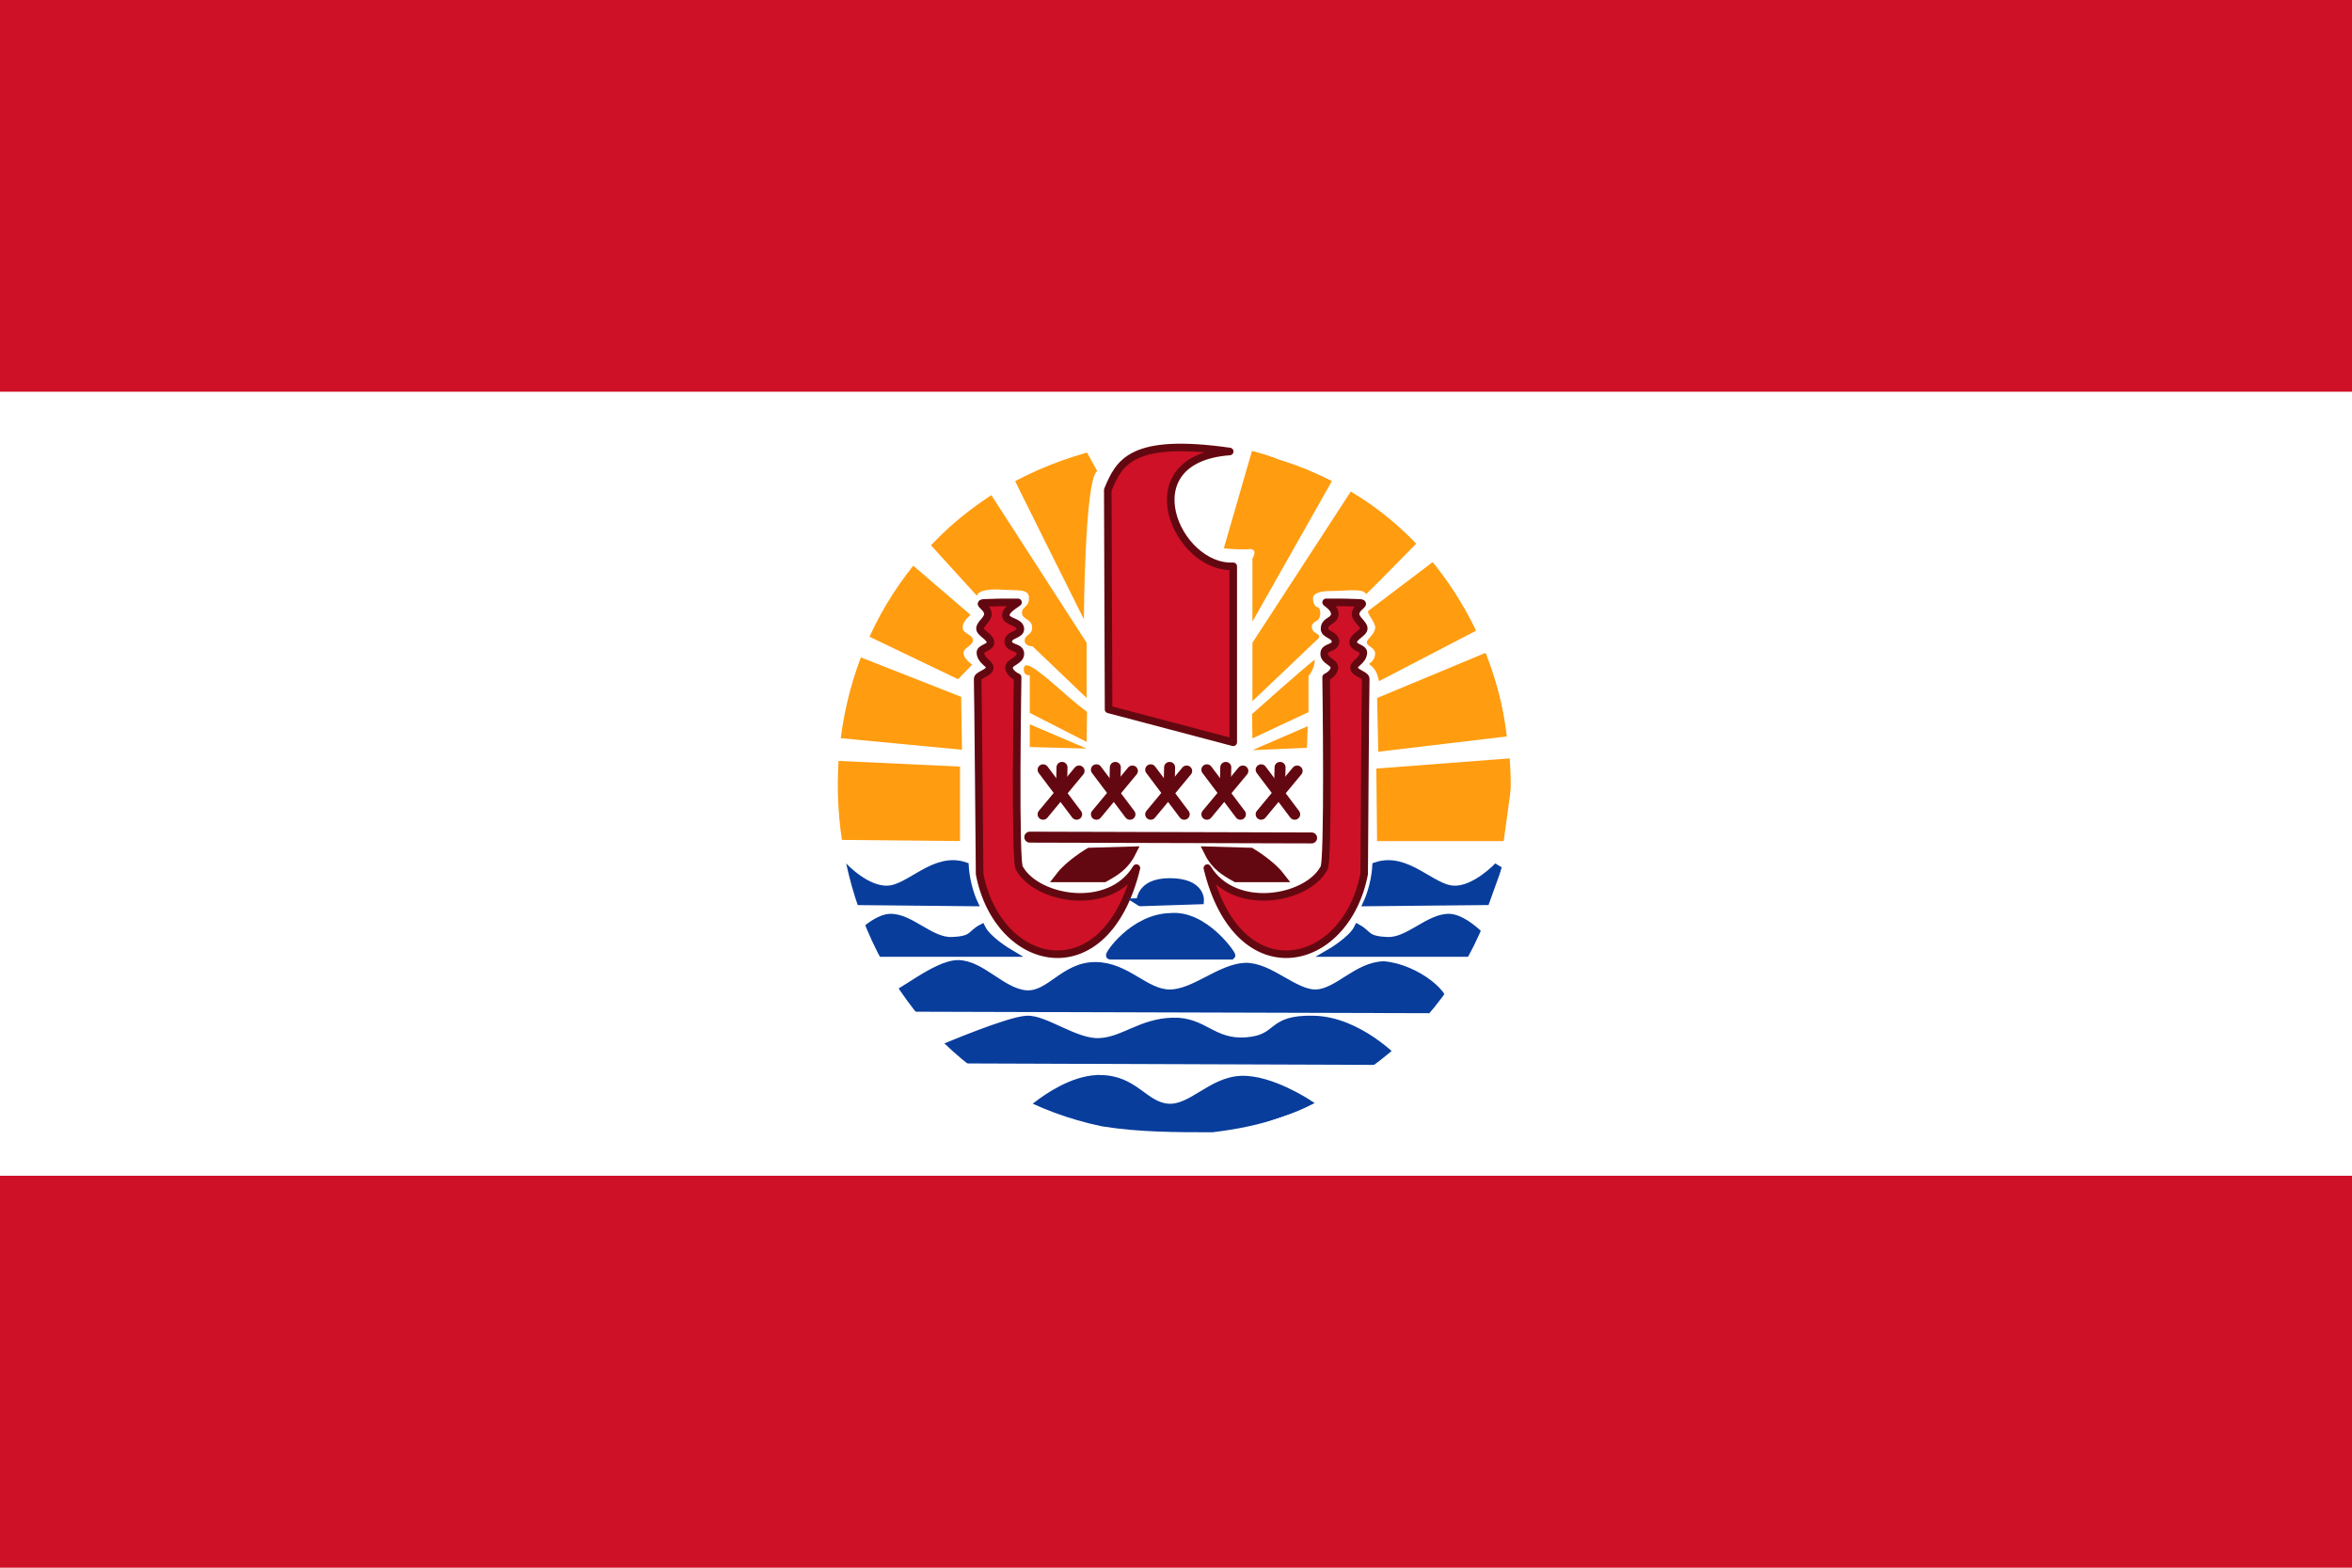 <?xml version="1.0" encoding="UTF-8" standalone="no"?>
<svg xmlns:svg="http://www.w3.org/2000/svg" xmlns="http://www.w3.org/2000/svg" version="1.0" width="600" height="400">
  <rect width="600" height="400" fill="#ce1126"/>
  <rect width="600" height="200" y="100" fill="white"/>
  <g>
    <path d="M 279.8,275.4 C 273.6,275.7 267.5,279.9 264.6,282.1 C 269.8,284.4 275.3,286.1 281.2,287.4 C 290.6,288.9 300.0,288.9 309.3,288.9 C 310.9,288.7 312.4,288.5 313.9,288.3 L 333.6,281.6 C 333.6,281.6 324.1,275.3 316.6,275.6 C 309.0,275.9 304.0,283.2 297.9,282.7 C 291.8,282.2 289.4,275.4 280.6,275.4 C 280.4,275.4 280.1,275.3 279.8,275.4 z " font-size="12px" fill="#083d9c" fill-rule="evenodd" stroke="#083d9c" stroke-width="1.645pt"/>
    <path d="M 244.0,270.3 L 356.2,270.7 C 356.2,270.7 346.5,260.4 335.1,260.2 C 323.6,259.9 326.8,265.0 318.0,265.7 C 309.3,266.4 307.1,260.4 299.1,260.7 C 291.1,260.9 286.5,265.7 280.4,265.9 C 274.3,266.2 266.5,259.9 261.9,260.2 C 257.3,260.4 240.8,267.4 240.8,267.4 L 244.0,270.3 z " font-size="12px" fill="#083d9c" fill-rule="evenodd" stroke="#083d9c" stroke-width="1.545pt"/>
    <path d="M 229.6,257.1 L 368.1,257.5 C 370.3,254.4 361.3,247.0 353.0,246.3 C 346.2,246.5 341.4,253.2 335.8,253.5 C 330.2,253.7 323.9,246.5 317.6,246.7 C 311.2,247.0 304.7,253.5 298.4,253.5 C 292.1,253.5 287.4,246.5 279.4,246.5 C 271.4,246.5 267.8,254.2 261.7,253.7 C 255.6,253.2 250.3,246.0 244.4,246.0 C 238.6,246.0 228.9,254.7 227.0,254.2 C 225.0,253.7 229.4,257.8 229.6,257.1 z " font-size="12px" fill="#083d9c" fill-rule="evenodd" stroke="#083d9c" stroke-width="1.545pt"/>
    <path d="M 282.8,181.0 L 314.6,189.4 L 314.6,144.5 C 300.1,145.2 287.9,117.1 313.7,115.2 C 288.4,111.6 285.5,118.1 282.6,125.0 L 282.8,181.0 z " font-size="12px" fill="#ce1126" fill-opacity="1" fill-rule="evenodd" stroke="#630810" stroke-width="1.931" stroke-linejoin="round" stroke-opacity="1"/>
    <path d="M 262.7,213.6 L 334.6,213.8" font-size="12px" fill="#630810" fill-opacity="1" fill-rule="evenodd" stroke="#630810" stroke-width="2.791" stroke-linecap="round" stroke-linejoin="miter" stroke-miterlimit="4" stroke-dasharray="none" stroke-opacity="1"/>
    <g transform="matrix(1.555,0,0,1.536,-0.119,1.639)" fill="#630810" fill-opacity="1" stroke="#630810" stroke-width="1.806" stroke-linecap="round" stroke-linejoin="miter" stroke-miterlimit="4" stroke-dasharray="none" stroke-opacity="1">
      <path d="M 171.2,126.8 L 176.7,134.2" fill="#630810" fill-opacity="1" fill-rule="evenodd" stroke="#630810" stroke-width="1.806" stroke-linecap="round" stroke-linejoin="miter" stroke-miterlimit="4" stroke-dasharray="none" stroke-opacity="1"/>
      <path d="M 171.2,134.2 L 177.1,127.0" fill="#630810" fill-opacity="1" fill-rule="evenodd" stroke="#630810" stroke-width="1.806" stroke-linecap="round" stroke-linejoin="miter" stroke-miterlimit="4" stroke-dasharray="none" stroke-opacity="1"/>
      <path d="M 174.3,126.4 L 174.2,130.9" fill="#630810" fill-opacity="1" fill-rule="evenodd" stroke="#630810" stroke-width="1.806" stroke-linecap="round" stroke-linejoin="miter" stroke-miterlimit="4" stroke-dasharray="none" stroke-opacity="1"/>
    </g>
    <g transform="matrix(1.555,0,0,1.536,13.484,1.639)" fill="#630810" fill-opacity="1" stroke="#630810" stroke-width="1.806" stroke-linecap="round" stroke-linejoin="miter" stroke-miterlimit="4" stroke-dasharray="none" stroke-opacity="1">
      <path d="M 171.2,126.8 L 176.7,134.2" fill="#630810" fill-opacity="1" fill-rule="evenodd" stroke="#630810" stroke-width="1.806" stroke-linecap="round" stroke-linejoin="miter" stroke-miterlimit="4" stroke-dasharray="none" stroke-opacity="1"/>
      <path d="M 171.2,134.2 L 177.1,127.0" fill="#630810" fill-opacity="1" fill-rule="evenodd" stroke="#630810" stroke-width="1.806" stroke-linecap="round" stroke-linejoin="miter" stroke-miterlimit="4" stroke-dasharray="none" stroke-opacity="1"/>
      <path d="M 174.3,126.4 L 174.2,130.9" fill="#630810" fill-opacity="1" fill-rule="evenodd" stroke="#630810" stroke-width="1.806" stroke-linecap="round" stroke-linejoin="miter" stroke-miterlimit="4" stroke-dasharray="none" stroke-opacity="1"/>
    </g>
    <g transform="matrix(1.555,0,0,1.536,27.33,1.639)" fill="#630810" fill-opacity="1" stroke="#630810" stroke-width="1.806" stroke-linecap="round" stroke-linejoin="miter" stroke-miterlimit="4" stroke-dasharray="none" stroke-opacity="1">
      <path d="M 171.2,126.8 L 176.7,134.2" fill="#630810" fill-opacity="1" fill-rule="evenodd" stroke="#630810" stroke-width="1.806" stroke-linecap="round" stroke-linejoin="miter" stroke-miterlimit="4" stroke-dasharray="none" stroke-opacity="1"/>
      <path d="M 171.2,134.2 L 177.1,127.0" fill="#630810" fill-opacity="1" fill-rule="evenodd" stroke="#630810" stroke-width="1.806" stroke-linecap="round" stroke-linejoin="miter" stroke-miterlimit="4" stroke-dasharray="none" stroke-opacity="1"/>
      <path d="M 174.3,126.4 L 174.2,130.9" fill="#630810" fill-opacity="1" fill-rule="evenodd" stroke="#630810" stroke-width="1.806" stroke-linecap="round" stroke-linejoin="miter" stroke-miterlimit="4" stroke-dasharray="none" stroke-opacity="1"/>
    </g>
    <g transform="matrix(1.555,0,0,1.536,41.662,1.639)" fill="#630810" fill-opacity="1" stroke="#630810" stroke-width="1.806" stroke-linecap="round" stroke-linejoin="miter" stroke-miterlimit="4" stroke-dasharray="none" stroke-opacity="1">
      <path d="M 171.2,126.8 L 176.7,134.2" fill="#630810" fill-opacity="1" fill-rule="evenodd" stroke="#630810" stroke-width="1.806" stroke-linecap="round" stroke-linejoin="miter" stroke-miterlimit="4" stroke-dasharray="none" stroke-opacity="1"/>
      <path d="M 171.2,134.2 L 177.1,127.0" fill="#630810" fill-opacity="1" fill-rule="evenodd" stroke="#630810" stroke-width="1.806" stroke-linecap="round" stroke-linejoin="miter" stroke-miterlimit="4" stroke-dasharray="none" stroke-opacity="1"/>
      <path d="M 174.3,126.4 L 174.2,130.9" fill="#630810" fill-opacity="1" fill-rule="evenodd" stroke="#630810" stroke-width="1.806" stroke-linecap="round" stroke-linejoin="miter" stroke-miterlimit="4" stroke-dasharray="none" stroke-opacity="1"/>
    </g>
    <g transform="matrix(1.555,0,0,1.536,55.508,1.639)" fill="#630810" fill-opacity="1" stroke="#630810" stroke-width="1.806" stroke-linecap="round" stroke-linejoin="miter" stroke-miterlimit="4" stroke-dasharray="none" stroke-opacity="1">
      <path d="M 171.2,126.8 L 176.7,134.2" fill="#630810" fill-opacity="1" fill-rule="evenodd" stroke="#630810" stroke-width="1.806" stroke-linecap="round" stroke-linejoin="miter" stroke-miterlimit="4" stroke-dasharray="none" stroke-opacity="1"/>
      <path d="M 171.2,134.2 L 177.1,127.0" fill="#630810" fill-opacity="1" fill-rule="evenodd" stroke="#630810" stroke-width="1.806" stroke-linecap="round" stroke-linejoin="miter" stroke-miterlimit="4" stroke-dasharray="none" stroke-opacity="1"/>
      <path d="M 174.3,126.4 L 174.2,130.9" fill="#630810" fill-opacity="1" fill-rule="evenodd" stroke="#630810" stroke-width="1.806" stroke-linecap="round" stroke-linejoin="miter" stroke-miterlimit="4" stroke-dasharray="none" stroke-opacity="1"/>
    </g>
    <path d="M 214.3,214.3 L 244.9,214.6 L 244.9,195.6 L 210,193.966 L 214.3,214.3 z " fill="#ff9c10" fill-opacity="1" fill-rule="evenodd" stroke="none" stroke-width="1pt" stroke-linecap="butt" stroke-linejoin="miter" stroke-opacity="1"/>
    <path d="M 212.9,188.2 L 245.4,191.3 L 245.2,177.8 L 213.4,165.3 L 212.9,188.2 z " fill="#ff9c10" fill-opacity="1" fill-rule="evenodd" stroke="none" stroke-width="1pt" stroke-linecap="butt" stroke-linejoin="miter" stroke-opacity="1"/>
    <path d="M 219.4,161.3 L 244.4,173.3 L 248.0,169.6 C 248.0,169.6 245.7,168.0 245.8,166.6 C 245.9,165.1 248.1,164.9 248.2,163.3 C 248.2,161.9 245.6,161.7 245.6,160.2 C 245.4,158.6 247.6,156.9 247.6,156.9 L 225.0,137.5 L 219.4,161.3 z " fill="#ff9c10" fill-opacity="1" fill-rule="evenodd" stroke="none" stroke-width="1pt" stroke-linecap="butt" stroke-linejoin="miter" stroke-opacity="1"/>
    <path d="M 383.6,214.6 L 351.3,214.6 L 351.1,196.1 L 386.5,193.4 L 383.6,214.6 z " fill="#ff9c10" fill-opacity="1" fill-rule="evenodd" stroke="none" stroke-width="1pt" stroke-linecap="butt" stroke-linejoin="miter" stroke-opacity="1"/>
    <path d="M 384.4,187.9 C 384.0,184.9 383.6,181.9 382.9,178.9 C 382.0,175.0 380.8,171.1 379.3,167.3 C 379.2,167.0 379.1,166.8 379,166.562 L 351.3,178.1 L 351.6,191.8 L 384.4,187.9 z " fill="#ff9c10" fill-opacity="1" fill-rule="evenodd" stroke="none" stroke-width="1pt" stroke-linecap="butt" stroke-linejoin="miter" stroke-opacity="1"/>
    <path d="M 365.5,143.4 L 349.0,155.9 C 349.0,155.9 349.0,156.0 349.0,156.0 C 349.0,156.0 349.0,156.0 349.0,156.0 C 349.0,156.0 349.0,156.0 349.0,156.0 C 349.0,156.0 349.0,156.1 349.0,156.1 C 349.0,156.1 349.0,156.1 349.0,156.1 C 349.0,156.1 349.0,156.2 349.0,156.2 C 349.1,156.9 350.6,158.6 350.844,160 C 350.7,161.9 349.0,162.8 348.7,163.7 C 348.7,163.7 348.7,163.7 348.7,163.8 C 348.7,163.8 348.7,163.8 348.7,163.8 C 348.7,163.8 348.7,163.9 348.7,163.9 C 348.7,163.9 348.7,164.0 348.7,164.0 C 348.7,164.0 348.7,164.0 348.7,164.0 C 348.7,164.1 348.7,164.1 348.7,164.1 C 348.7,164.2 348.7,164.2 348.8,164.3 C 349.2,165.0 350.8,165.4 350.8,166.8 C 350.8,168.4 349.4,169.3 349.2,169.4 C 351.1,170.7 351.4,172.2 351.8,173.8 L 376.6,160.9 C 373.6,154.7 369.9,148.8 365.5,143.4 z " fill="#ff9c10" fill-opacity="1" fill-rule="evenodd" stroke="none" stroke-width="1pt" stroke-linecap="butt" stroke-linejoin="miter" stroke-opacity="1"/>
    <path d="M 319.5,191.4 L 333.4,190.8 L 333.6,185.3 L 319.5,191.4 z " fill="#ff9c10" fill-opacity="1" fill-rule="evenodd" stroke="none" stroke-width="1pt" stroke-linecap="butt" stroke-linejoin="miter" stroke-opacity="1"/>
    <path d="M 277.2,191.0 L 262.7,190.6 L 262.7,184.8 L 277.2,191.0 z " fill="#ff9c10" fill-opacity="1" fill-rule="evenodd" stroke="none" stroke-width="1pt" stroke-linecap="butt" stroke-linejoin="miter" stroke-opacity="1"/>
    <path d="M 277.2,189.3 L 262.7,181.9 C 262.7,178.7 262.7,175.5 262.7,172.3 C 262.7,172.3 261.0,172.5 261.2,170.6 C 261.3,166.6 271.9,177.9 277.3,181.6 L 277.2,189.3 z " fill="#ff9c10" fill-opacity="1" fill-rule="evenodd" stroke="none" stroke-width="1pt" stroke-linecap="butt" stroke-linejoin="miter" stroke-opacity="1"/>
    <path d="M 319.5,188.4 L 319.4,182.2 C 319.4,182.2 332.6,170.4 335.4,168.3 C 335.4,170.7 333.8,172.5 333.8,172.5 L 333.8,181.7 L 319.5,188.4 z " fill="#ff9c10" fill-opacity="1" fill-rule="evenodd" stroke="none" stroke-width="1pt" stroke-linecap="butt" stroke-linejoin="miter" stroke-opacity="1"/>
    <path d="M 234.5,135.8 C 234.7,136.1 249.2,152.0 249.2,152.0 C 249.6,150.5 252.9,150.2 256.3,150.5 C 259.7,150.7 262.5,150.2 262.5,152.6 C 262.5,155.0 260.7,154.7 260.7,156.4 C 260.7,158.1 263.3,157.9 263.3,160.1 C 263.3,162.2 261.4,161.8 261.4,163.5 C 261.4,164.9 263.4,164.9 263.4,164.9 L 277.2,178.1 L 277.2,164.0 L 248.8,120.0 L 234.5,135.8 z " fill="#ff9c10" fill-opacity="1" fill-rule="evenodd" stroke="none" stroke-width="1pt" stroke-linecap="butt" stroke-linejoin="miter" stroke-opacity="1"/>
    <path d="M 257.2,119.1 C 257.4,119.8 276.5,158.0 276.5,158.0 C 276.5,158.0 276.7,122.1 279.9,120.2 L 274.5,110.4 L 257.2,119.1 z " fill="#ff9c10" fill-opacity="1" fill-rule="evenodd" stroke="none" stroke-width="1pt" stroke-linecap="butt" stroke-linejoin="miter" stroke-opacity="1"/>
    <path d="M 319.4,115.0 L 312.2,139.9 C 312.2,139.9 315.6,140.3 318.5,140.125 C 319.2,140.0 319.6,140.2 319.8,140.4 C 319.8,140.4 319.9,140.5 319.9,140.6 C 319.9,140.6 320.0,140.7 320.0,140.7 C 320.0,140.8 320.0,141.0 320.0,141.1 C 320.0,141.8 319.5,142.5 319.5,142.5 L 319.5,158.594 L 339.8,122.7 C 335.6,120.6 331.2,118.7 326.5,117.3 C 324.1,116.3 321.7,115.6 319.4,115.0 z " fill="#ff9c10" fill-opacity="1" fill-rule="evenodd" stroke="none" stroke-width="1pt" stroke-linecap="butt" stroke-linejoin="miter" stroke-opacity="1"/>
    <path d="M 344.6,125.4 L 319.5,164.0 L 319.5,178.9 L 336.0,163.2 C 336.2,163.0 336.4,162.8 336.5,162.75 C 336.5,162.7 336.5,162.6 336.5,162.5 C 336.5,162.5 336.5,162.5 336.594,162.5 C 336.5,162.4 336.5,162.4 336.5,162.4 C 336.5,162.4 336.5,162.3 336.5,162.3 C 336.5,162.3 336.5,162.3 336.5,162.3 C 336.5,162.2 336.5,162.2 336.5,162.2 C 336.5,162.2 336.5,162.1 336.5,162.156 C 336.1,161.6 334.7,161.4 334.656,160 C 334.6,159.7 334.7,159.4 334.8,159.3 C 335.2,158.6 335.9,158.5 336.406,158 C 336.6,157.6 336.8,157.2 336.812,156.5 C 336.8,155.9 336.7,155.6 336.6,155.4 C 336.6,155.3 336.6,155.3 336.6,155.3 C 336.5,155.2 336.5,155.2 336.5,155.1 C 336.5,155.1 336.5,155.1 336.5,155.156 C 336.4,155.1 336.4,155.1 336.4,155.1 C 336.2,154.9 335.9,154.9 335.6,154.7 C 335.6,154.7 335.6,154.6 335.6,154.6 C 335.5,154.6 335.5,154.6 335.5,154.5 C 335.4,154.5 335.4,154.4 335.4,154.4 C 335.2,154.1 335.0,153.7 335,153.188 C 334.9,152.9 334.9,152.6 335,152.438 C 335.0,152.3 335.0,152.3 335.0,152.2 C 335.0,152.2 335.1,152.1 335.1,152.1 C 335.1,152.0 335.2,151.9 335.3,151.8 C 335.3,151.8 335.4,151.7 335.4,151.7 C 336.0,151.2 337.2,150.8 339.4,150.8 C 343.5,150.8 347.8,150.0 348.5,151.6 C 348.6,151.6 357.5,142.6 361.3,138.7 C 356.5,133.6 350.9,129.1 344.6,125.4 z " fill="#ff9c10" fill-opacity="1" fill-rule="evenodd" stroke="none" stroke-width="1pt" stroke-linecap="butt" stroke-linejoin="miter" stroke-opacity="1"/>
    <path d="M 289.9,221.5 C 283.0,232.9 264.5,229.5 260.1,221.6 C 258.8,221.2 259.6,172.8 259.6,172.8 C 259.6,172.8 257.5,171.9 257.4,170.4 C 257.3,168.9 260.3,168.7 260.3,166.8 C 260.3,164.9 257.3,165.6 257.2,163.7 C 257.2,161.8 260.4,162.1 260.3,160.4 C 260.1,158.5 256.7,158.8 256.6,157.0 C 256.5,155.6 259.0,154.3 259.7,153.7 C 259.2,153.7 257.3,153.7 257.3,153.7 C 255.6,153.7 253.8,153.7 252.0,153.8 C 248.3,153.8 252.1,154.6 252.0,156.7 C 252.0,158.1 250.1,159.1 250.0,160.3 C 249.9,161.5 252.6,162.4 252.7,163.9 C 252.7,165.3 250.0,165.3 250.1,166.6 C 250.3,168.7 252.5,169.2 252.5,170.4 C 252.4,171.7 249.4,172.2 249.4,173.2 C 249.5,175.2 249.9,223.0 249.9,223.0 C 254.6,247.4 282.1,253.6 289.9,221.5 z " font-size="12px" fill="#ce1126" fill-opacity="1" fill-rule="evenodd" stroke="#630810" stroke-width="1.931" stroke-linejoin="round" stroke-opacity="1"/>
    <path d="M 308.0,221.5 C 314.9,232.9 333.4,229.5 337.7,221.6 C 339.0,221.2 338.3,172.8 338.3,172.8 C 338.3,172.8 340.3,171.9 340.4,170.4 C 340.5,168.9 337.8,168.7 337.8,166.8 C 337.8,164.9 340.6,165.6 340.7,163.7 C 340.6,161.8 337.7,162.0 337.9,160.3 C 338.0,158.3 340.3,158.6 340.5,156.8 C 340.6,155.3 339.0,154.3 338.3,153.7 C 338.8,153.7 340.5,153.7 340.6,153.7 C 342.3,153.7 344.1,153.7 345.9,153.8 C 349.6,153.8 345.8,154.6 345.8,156.7 C 345.9,158.1 347.8,159.1 347.9,160.3 C 348.0,161.5 345.2,162.4 345.2,163.9 C 345.2,165.3 347.9,165.3 347.8,166.6 C 347.6,168.7 345.4,169.2 345.4,170.4 C 345.5,171.7 348.4,172.2 348.4,173.2 C 348.3,175.2 348.0,223.0 348.0,223.0 C 343.3,247.4 315.8,253.6 308.0,221.5 z " font-size="12px" fill="#ce1126" fill-opacity="1" fill-rule="evenodd" stroke="#630810" stroke-width="1.931" stroke-linejoin="round" stroke-opacity="1"/>
    <path d="M 283.2,243.8 L 314.1,243.8 C 314.3,243.6 307.2,233.2 298.6,234.0 C 289.1,234.2 282.7,243.8 283.2,243.8 z " font-size="12px" fill="#083d9c" fill-rule="evenodd" stroke="#083d9c" stroke-width="1.545pt"/>
    <path d="M 381.7,243.1 L 339.4,243.1 C 339.4,243.1 344.9,239.9 346.4,236.9 C 349.1,238.4 348.4,239.9 353.9,240.1 C 359.3,240.4 364.6,234.0 369.8,234.2 C 375.0,234.5 381.7,243.3 381.7,243.1 z " font-size="12px" fill="#083d9c" fill-rule="evenodd" stroke="#083d9c" stroke-width="1.545pt"/>
    <path d="M 215.1,243.1 L 257.3,243.1 C 257.3,243.1 251.9,239.9 250.4,236.9 C 247.6,238.4 248.4,239.9 242.9,240.1 C 237.4,240.4 232.2,234.0 227.0,234.2 C 221.8,234.5 215.1,243.3 215.1,243.1 z " font-size="12px" fill="#083d9c" fill-rule="evenodd" stroke="#083d9c" stroke-width="1.545pt"/>
    <path d="M 218.2,229.9 L 248.3,230.2 C 248.3,230.2 246.4,226.1 246.1,221.0 C 238.4,218.4 232.1,226.8 226.5,227.0 C 220.9,227.3 215.1,221.0 215.1,221.0 L 218.2,229.9 z " font-size="12px" fill="#083d9c" fill-rule="evenodd" stroke="#083d9c" stroke-width="1.545pt"/>
    <path d="M 379.0,229.9 L 348.9,230.2 C 348.9,230.2 350.8,226.1 351.1,221.0 C 358.9,218.4 365.2,226.8 370.8,227.0 C 376.3,227.3 382.2,221.0 382.2,221.0 L 379.0,229.9 z " font-size="12px" fill="#083d9c" fill-rule="evenodd" stroke="#083d9c" stroke-width="1.545pt"/>
    <path d="M 290.8,230.2 L 306.1,229.7 C 306.1,229.7 306.4,225.1 298.4,225.1 C 290.4,225.1 291.1,230.4 290.8,230.2 z " font-size="12px" fill="#083d9c" fill-rule="evenodd" stroke="#083d9c" stroke-width="1.545pt"/>
    <path d="M 281.6,223.7 C 284.3,222.2 286.7,220.8 288.4,217.4 L 278.0,217.7 C 278.0,217.7 273.1,220.6 270.7,223.7 L 281.6,223.7 z " font-size="12px" fill="#630810" fill-opacity="1" fill-rule="evenodd" stroke="#630810" stroke-width="2.791" stroke-linecap="round" stroke-linejoin="miter" stroke-miterlimit="4" stroke-dasharray="none" stroke-opacity="1"/>
    <path d="M 315.4,223.7 C 312.7,222.2 310.3,220.8 308.6,217.4 L 319.0,217.7 C 319.0,217.7 323.9,220.6 326.3,223.7 L 315.4,223.7 z " font-size="12px" fill="#630810" fill-opacity="1" fill-rule="evenodd" stroke="#630810" stroke-width="2.791" stroke-linecap="round" stroke-linejoin="miter" stroke-miterlimit="4" stroke-dasharray="none" stroke-opacity="1"/>
    <path d="M 0,100 C 0,100 0,300 0,300 C 0,300 600,300 600,300 C 600,300 600,100 600,100 C 600,100 0,100 0,100 z M 290.6,112.5 C 303.1,112.5 314.0,112.5 326.5,117.3 C 396.8,139.3 406.2,238.5 343.7,276.3 C 332.8,284.2 321.8,287.4 309.3,288.9 C 300.0,288.9 290.6,288.9 281.2,287.4 C 212.5,273.2 190.6,181.8 242.1,134.6 C 256.2,122.0 271.8,115.7 290.6,112.5 z " id="selection_to_path" font-size="12px" fill="white" fill-opacity="1" stroke="none" stroke-width="1.945"/>
  </g>
</svg>
